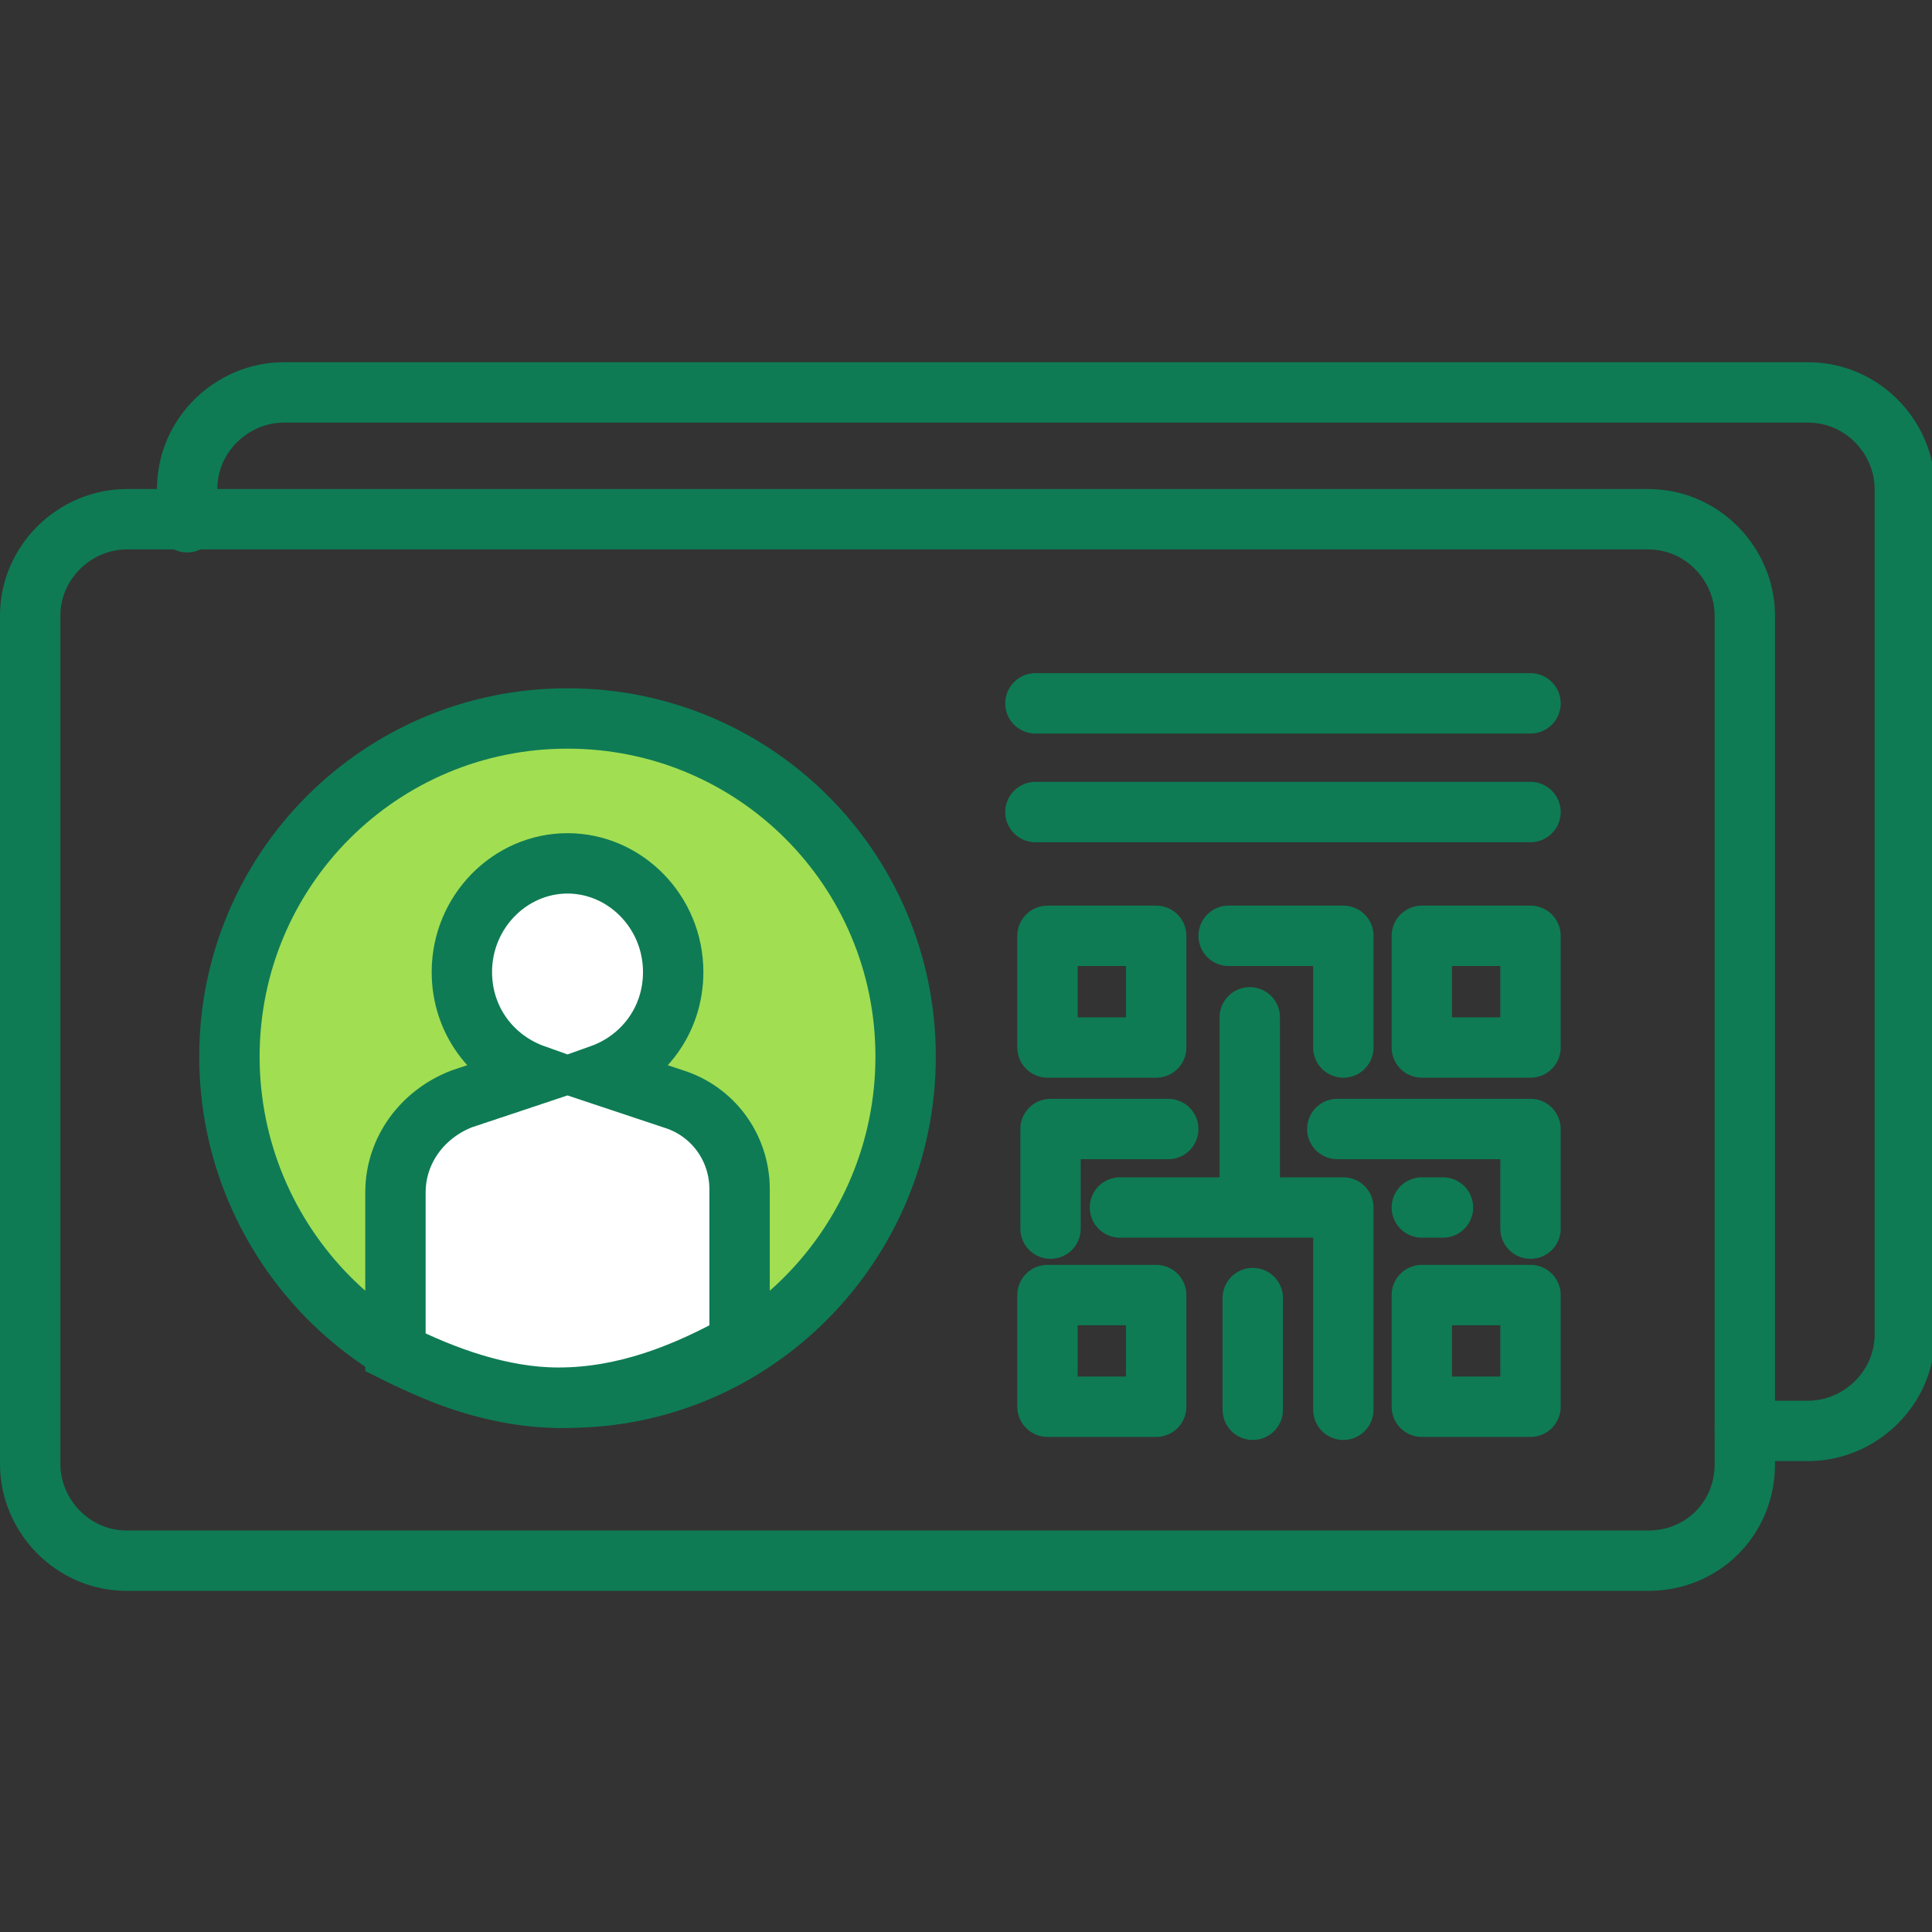 <svg version="1.1" id="Layer_1" xmlns="http://www.w3.org/2000/svg" x="0" y="0" viewBox="0 0 64 64" xml:space="preserve"><rect x="0" y="0" width="64" height="64" fill="#333333" stroke="none"/><path fill="none" stroke="#0E7B55" stroke-width="2" stroke-linecap="round" d="M57.8 47.4h2.1c1.7 0 3.2-1.4 3.2-3.2v-28c0-1.7-1.4-3.2-3.2-3.2H9.4c-1.7 0-3.2 1.4-3.2 3.2v1.1"/><path fill="none" stroke="#0E7B55" stroke-width="2" stroke-linecap="round" d="M1 30.2v18.3c0 1.7 1.4 3.2 3.2 3.2h50.4c1.8 0 3.2-1.4 3.2-3.2V20.4c0-1.7-1.4-3.2-3.2-3.2H4.2c-1.7 0-3.2 1.4-3.2 3.2v9.8h0z"/><path fill="none" stroke="#0E7B55" stroke-width="2" stroke-linecap="round" stroke-linejoin="round" d="M38.3 42.9h-3.6v3.7h3.6v-3.7zM38.3 31h-3.6v3.7h3.6V31zM50.7 31h-3.6v3.7h3.6V31zM50.7 42.9h-3.6v3.7h3.6v-3.7zM38.7 37.4h-3.9v3.3M44.5 34.7V31h-3.8"/><path fill="none" stroke="#0E7B55" stroke-width="2" stroke-linecap="round" d="M34.3 26.9h16.4M34.3 23.3h16.4"/><path fill="none" stroke="#0E7B55" stroke-width="2" stroke-linecap="round" stroke-linejoin="round" d="M44.5 46.7V40h-3.1v-6.3M37.1 40h4.3M41.5 46.7V43M44.3 37.4h6.4v3.3M47.1 40h.7"/><path fill="#A1DE52" stroke="#0E7B55" stroke-width="2" stroke-linecap="round" d="M18.8 46.3C25 46.3 30 41.2 30 35s-5-11.2-11.2-11.2c-6.2 0-11.2 5-11.2 11.2s5 11.3 11.2 11.3z"/><path fill="#FFF" stroke="#0E7B55" stroke-width="2" stroke-linecap="round" d="M24.5 39.4v5.1c-1.8 1-3.8 1.8-6 1.8-1.9 0-3.8-.7-5.4-1.5v-5.3c0-1.4.9-2.6 2.2-3.1l2.4-.8c-1.4-.5-2.4-1.8-2.4-3.4 0-2 1.6-3.6 3.5-3.6s3.5 1.6 3.5 3.6c0 1.6-1 2.9-2.4 3.4l2.4.8c1.3.4 2.2 1.6 2.2 3z"/></svg>
